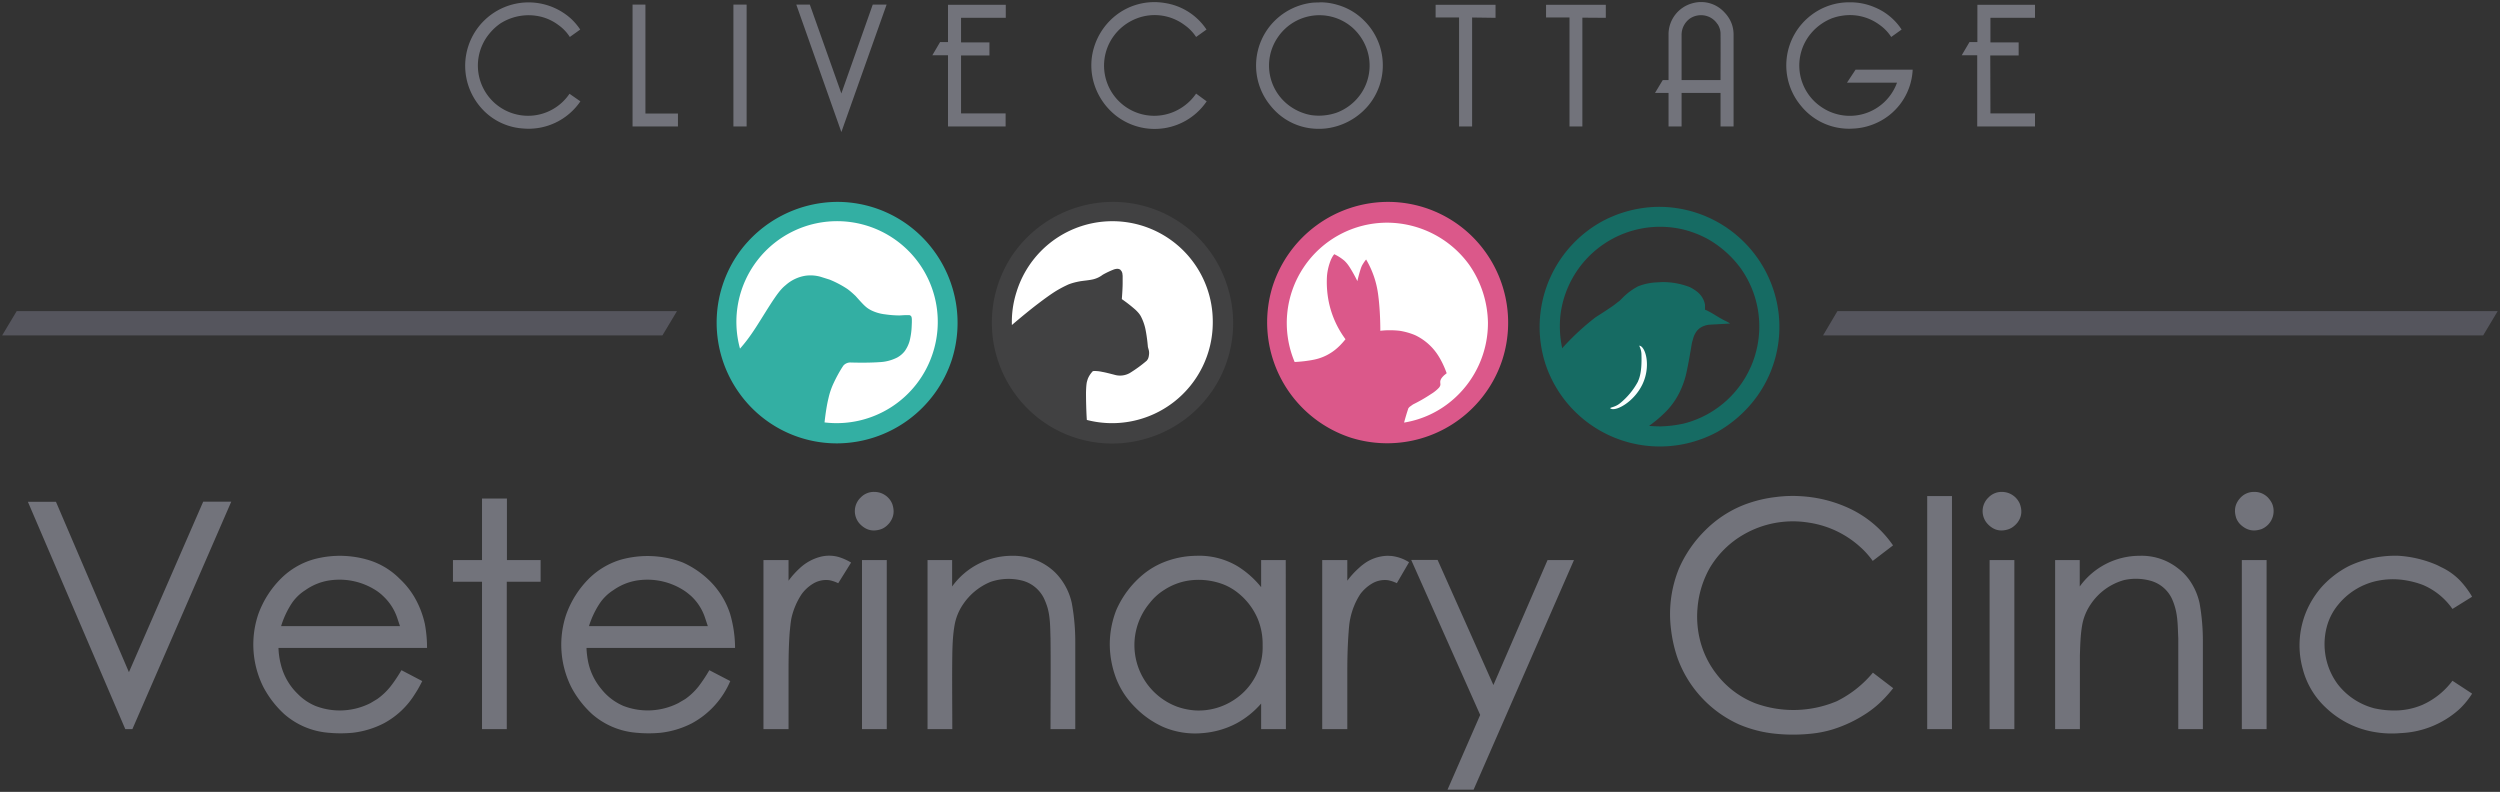 <svg xmlns="http://www.w3.org/2000/svg" width="1514.5" height="479.7"><rect width="100%" height="100%" fill="#333333" stroke="none"/><path d="M507 122.3a72.6 72.6 0 0159.3 30.4 73.6 73.6 0 0110.4 65 73.5 73.5 0 01-69.6 50.9 72.6 72.6 0 01-59.2-30.4 73.3 73.3 0 010-85.5 74 74 0 0159.2-30.4" fill="#33afa3" fill-rule="evenodd"/><path d="M448.3 211.2c3-3.4 5.8-7 9.5-12.7 3.7-5.7 8.3-13.4 11.5-18 3.2-4.7 5-6.4 6.7-7.8a23.6 23.6 0 0112.2-5.7 22.6 22.6 0 019 .7l5.4 1.7a61.2 61.2 0 0110.8 5.7c1.5 1.1 3 2.4 4.9 4.2 1.8 2 3.9 4.4 5.5 5.9s2.7 2.1 3.8 2.7a25.4 25.4 0 008.4 2.5 64.2 64.2 0 008.8.7l3.6-.2h1.9c.7 0 1 0 1.6.6.4.5.4 1 .5 1.8v2l-.1 2.4a42.8 42.8 0 01-1.3 9 20.4 20.4 0 01-2.9 6 14.9 14.9 0 01-4.6 3.9 26.2 26.2 0 01-11 2.8c-4 .3-10.6.4-17.2.2a5.6 5.6 0 00-4.4 1.9l-.8 1.2a87 87 0 00-5 9.2 43.1 43.1 0 00-3.2 9.3c-1 4-1.8 9.3-2.4 14.7a61.2 61.2 0 0065.6-42 61 61 0 10-116.8-2.7" fill="#fff" fill-rule="evenodd"/><path d="M673.9 122.3a72.6 72.6 0 0169.6 51 72.8 72.8 0 01-47.5 91.9 72.6 72.6 0 01-81.4-27 73.4 73.4 0 010-85.5 74 74 0 0159.3-30.4" fill="#414142" fill-rule="evenodd"/><path d="M734.7 195.5a60.8 60.8 0 00-118.9-18.6 59.8 59.8 0 00-2.8 20c5.5-4.7 11.1-9.3 15.7-12.8s8.1-6 11-7.8c3-1.8 5.4-3 7.6-4 2.3-.9 4.4-1.4 7-1.9 2.5-.4 5.5-.6 8-1.2 2.4-.6 4.2-1.6 5.8-2.8a53.6 53.6 0 016.8-3.2c1.4-.4 2.6-.6 3.8.2l.8 1 .4 1 .2 1.7v4.3c0 2.4-.2 6-.5 9.8a90 90 0 018.2 6.4c1.9 1.8 2.6 2.8 3.2 3.8a30.1 30.1 0 013.1 9c.5 2.6 1 6.2 1.3 9.8l.6 2.2a8 8 0 010 2.9 7 7 0 01-.6 2.2l-.7 1a82.3 82.3 0 01-10.3 7.5 12 12 0 01-9.4 1c-2-.5-4.9-1.3-7.2-1.7-2.3-.5-4-.6-5.7-.5a14.3 14.3 0 00-2.8 4c-.4.8-.6 1.7-.9 2.7-.2 1.1-.4 2.5-.5 6.3 0 3.9.1 10.3.5 16.6a61 61 0 0076.3-59" fill="#fff" fill-rule="evenodd"/><path d="M840.6 122.3a72.6 72.6 0 0159.3 30.4 73.5 73.5 0 0110.3 65 73.4 73.4 0 01-91.7 47.5 73.5 73.5 0 01-47.5-91.9 73.6 73.6 0 0169.6-51" fill="#db588a" fill-rule="evenodd"/><path d="M827.6 157.2a56 56 0 017.3 21.4c.8 5.9 1.3 13.8 1.3 21.8 4-.5 8.2-.4 11.8 0 3.6.6 6.6 1.5 9.4 2.7a33.7 33.7 0 0113.8 12.2c2 3.1 3.8 6.9 5.2 10.8l-1.6 1.3c-1 1-1.7 1.8-2 2.6-.3.7-.3 1-.3 1.6l.1 1.2c0 .7-.2 1-.4 1.4-.3.6-.8 1-1.4 1.6a23.9 23.9 0 01-4 3A92.7 92.7 0 01856 245l-2.1 1.5-.7.8a136 136 0 00-2.6 8.7 59.7 59.7 0 0030.5-14.7 61.4 61.4 0 0020.3-45.8 63.1 63.1 0 00-11.5-35.3 61.6 61.6 0 00-49.4-25.3 60.8 60.8 0 00-56.2 84.4c4-.2 8.1-.7 11.1-1.3a30.2 30.2 0 0015.6-8c1.4-1.3 2.8-2.9 4.1-4.5A57.3 57.3 0 01805 183a60.7 60.7 0 01-1.1-16 33.9 33.9 0 012.4-9.7c.6-1.3 1.2-2.4 2-3.3a28 28 0 016.2 4c.8.8 1.7 1.7 3 3.7s3.2 5.3 4.8 8.6a87 87 0 012-7.4c.6-1.8 1-2.4 1.5-3.2.5-.8 1.1-1.7 1.8-2.5z" fill="#fff" fill-rule="evenodd"/><path d="M410.7 76.6h-27.5V2.8h7.8v66h19.7zm99-20l19-53.8h8.4L509.7 80 482.4 2.8h8.2zm382.1-46v66h-7.9v-66h-14.2V2.9H906v7.9zm314 58.1h27v7.9h-35V33.5h-9.4l4.7-8h4.8V2.9h34.9v7.9h-27v14.9h17.1v7.9h-17.2zm-187.1-12.4v20.3h-7.9V56.3h-8.2l4.7-7.8h3.5V21a19.5 19.5 0 0114.4-19 19.1 19.1 0 0119 5c4.4 4.4 6 9.2 6 14v55.6h-7.9V56.3zm17.6-45.6a12.1 12.1 0 00-12.5.5 12.2 12.2 0 00-5.1 9.8v27.5h23.6c0-9.6.1-19 0-28.6a11.1 11.1 0 00-1.6-5l-.4-.5a12 12 0 00-4-3.7zm-592 65.9V2.8h8v73.8zm137.9-7.9h27v7.9h-34.9V33.5h-9.5l4.7-8h4.8V2.9h35v7.9h-27.1v14.9h17.2v7.9h-17.2zm376.4-58v65.9h-7.8v-66h-14.2V2.9h36.2v7.9zm-607 50.7a38 38 0 01-35.2 16.4 36.8 36.8 0 01-25.8-13.5A38.4 38.4 0 01346 11.4a37.5 37.5 0 015.5 6.5l-6.3 4.5a26 26 0 00-7-7.3 29.4 29.4 0 00-10.6-5 31.8 31.8 0 00-24.3 4 31.8 31.8 0 00-6.6 6A30.4 30.4 0 00327 69.3a30.3 30.3 0 0018-12.5zm379.4 0a38.1 38.1 0 01-54.5 9 39.3 39.3 0 01-14-20.7 38.1 38.1 0 01-1-15.4 39.1 39.1 0 0114-24.6 37.8 37.8 0 0130-7.9 37 37 0 0125.4 16.1l-6.3 4.5a26.5 26.5 0 00-7.1-7.3 30.2 30.2 0 00-28.7-4A31.1 31.1 0 00674 22.8a30.4 30.4 0 0042.6 41.9 30.5 30.5 0 008-8zm68.2-60A36.5 36.5 0 01810.4 3a36.7 36.7 0 0116 9.5 38.1 38.1 0 012.8 51.1 39.6 39.6 0 01-19.9 13A37.6 37.6 0 01797 78a36.9 36.9 0 01-27-13.6 38.2 38.2 0 012.4-52 38.7 38.7 0 0122.1-10.7c1.7-.2 3.4-.2 4.8-.2zm28.3 27a31.1 31.1 0 00-8.7-12.1 30.4 30.4 0 00-44.9 6.6 30.2 30.2 0 008.7 42.2 31.5 31.5 0 0011.5 4.6 32.7 32.7 0 0015.8-1.5 31 31 0 0014.8-11.8 30.2 30.2 0 002.8-28zm292.9-27a37.4 37.4 0 0115 2.9 35.8 35.8 0 0116.6 13.6l-6.3 4.5a26.4 26.4 0 00-7-7.3 30.1 30.1 0 00-23.2-5.5c-2.5.4-3.7.8-5.5 1.4a31.8 31.8 0 00-12.8 9.1 30.3 30.3 0 006.6 45 30.4 30.4 0 0045.4-15h-30.3l5.2-7.9h34.6a37.3 37.3 0 01-23.6 33 37.6 37.6 0 01-12.5 2.7 37.4 37.4 0 01-31.4-13.6 38.2 38.2 0 016-55.1 37.7 37.7 0 0123.2-7.8M16.9 304l59 137.7h4.3l59.9-137.8h-17l-45 103.3L33.9 304zm226.3 102c-1.9 3.2-4 6.5-6.5 9.7a39.2 39.2 0 01-8.2 7.8l-4 2.4a41 41 0 01-33.3 1.8 32.3 32.3 0 01-10.8-7.3 37.1 37.1 0 01-10.3-18c-.8-3.1-1.3-6.6-1.4-9.9h90a79.5 79.5 0 00-1.3-14.4 56 56 0 00-6.6-16.8 48.9 48.9 0 00-8.6-10.6 45 45 0 00-20.2-11.8 60.3 60.3 0 00-32.2 0 46 46 0 00-19.4 11.4 58.3 58.3 0 00-14 22 57.5 57.5 0 003.2 44 60.5 60.5 0 0012.6 16.3 46.2 46.2 0 0026.8 11.3 77.3 77.3 0 0014.7 0 55 55 0 0018.8-5.7 49.7 49.7 0 0019-18c1.5-2.2 3-5 4.3-7.6l-12.6-6.6zm-1-26.7h-71.9a54 54 0 016.7-14.2 28 28 0 018-7.6 34 34 0 0116.3-6.1 40.8 40.8 0 0125.9 5.9 27.8 27.8 0 014.9 3.8 32.1 32.1 0 018.4 12.8l1.8 5.4zM292 302v37.3h-17.6v13.1H292v89.3h15v-89.3h20.5v-13.1h-20.4V302zm137.7 104c-1.8 3.2-4 6.5-6.4 9.7a39 39 0 01-8.2 7.8l-4.1 2.4a41 41 0 01-33.2 1.8 34.2 34.2 0 01-13.6-10.4 37.6 37.6 0 01-7.6-15c-.7-3-1.2-6.5-1.3-9.8h90a74.3 74.3 0 00-3-20.6 49.5 49.5 0 00-13.6-21.2 55.5 55.5 0 00-15.2-10 60.3 60.3 0 00-37.2-1.7 46.4 46.4 0 00-19.3 11.3 58.4 58.4 0 00-14 22 57.5 57.5 0 003.1 44 60.4 60.4 0 0012.6 16.3 46.3 46.3 0 0026.9 11.3 77.2 77.2 0 0014.7 0 55 55 0 0018.8-5.7 52.3 52.3 0 0023.3-25.6l-12.7-6.6zm-.9-26.7h-72a53.8 53.8 0 016.8-14.2 28 28 0 018-7.6 34 34 0 0116.3-6.1 40.8 40.8 0 0125.8 5.9c2.4 1.5 3.2 2.3 4.8 3.6a31.4 31.4 0 018.5 13l1.8 5.4zm33.7-40v102.4h15.2v-35c0-8 .1-15.8.7-23.8.3-2.7.5-5.5 1-8.2a43.5 43.5 0 016.2-14.7 23.6 23.6 0 017.1-6.5 15.2 15.2 0 019.8-2c2 .4 3.6 1 5.3 1.8l7.8-12.5a34.8 34.8 0 00-7.3-3.3 21.3 21.3 0 00-12 0 29 29 0 00-11.9 6.8 51 51 0 00-6.7 7.5v-12.5h-15.2zm67.2-41.3a11 11 0 00-8.3 3.4 11.4 11.4 0 000 16.5c3.7 3.5 7.4 4 11.3 3 2-.5 4.1-1.6 6.2-4.2 2.8-3.7 3-7.5 1.6-11.5a11.7 11.7 0 00-10.8-7.2zm-7.5 41.3v102.4h15V339.3zm39.7 0v102.4h15c0-15-.2-29.8 0-44.7.1-6 .3-11.9 1.3-17.8a32.3 32.3 0 015.3-13.2 37 37 0 0116.6-13.5 33.6 33.6 0 0119.8-.6 20.4 20.4 0 0113.2 12.1 39 39 0 011.6 4.5c1.6 6 1.5 12.1 1.7 18.2.2 18.3 0 36.7 0 55h15V389a129.4 129.4 0 00-2.1-23.6 37.7 37.7 0 00-10-18.5 35 35 0 00-14.3-8.5 37.4 37.4 0 00-12-1.7 44.7 44.7 0 00-36.2 18.6v-16zm217 0H764v16.4a56.4 56.4 0 00-14.5-12.8 45.5 45.5 0 00-24.8-6.2 54.5 54.5 0 00-19.7 3.9 47.8 47.8 0 00-12 7 58 58 0 00-16.8 22.1 57.2 57.2 0 00-3.9 20.6 59.1 59.1 0 003.9 20.8 50.2 50.2 0 0011.5 17.4 55.4 55.4 0 0017 11.9 49.2 49.2 0 0024 3.7 52.8 52.8 0 0020.2-5.8 53.6 53.6 0 0015.1-12.1v15.5H779zm-59.4 12.5a42 42 0 0121.8 2.3 34.3 34.3 0 018.7 5.1 40 40 0 0112.1 16.1 40 40 0 012.8 15.4 38 38 0 01-17.2 33.2 38.9 38.9 0 01-23.2 6.5 40.8 40.8 0 01-11.7-2.4 39.8 39.8 0 01-16.3-62.7 34 34 0 018.9-8 37.5 37.5 0 0114.1-5.5zm427.3-21.4a66.2 66.2 0 00-26-22.2 80.1 80.1 0 00-28.4-7.5 80 80 0 00-16.6.4 79.9 79.9 0 00-19.2 4.7 68.8 68.8 0 00-23.5 15.4 74.5 74.5 0 00-15.9 23 73.2 73.2 0 00-4.9 37 82.4 82.4 0 004 17.6 70.4 70.4 0 0037.3 40.1 75.5 75.5 0 0022 5.6 105.1 105.1 0 0022.2-.1 66.6 66.6 0 0013.3-2.8 80.2 80.2 0 0018.6-8.8 62.4 62.4 0 0012.2-10.1c1.8-1.9 3.4-3.8 5-5.8l-12.3-9.4a67 67 0 01-21.9 17.3 67.5 67.5 0 01-49.2 1.3 54.6 54.6 0 01-23.6-17.7 55.2 55.2 0 01-9.8-19.7 59 59 0 01-1.7-20.8 59 59 0 017.3-23.7 56.6 56.6 0 0118-18.8 59.7 59.7 0 0142-8.8 59.4 59.4 0 0131.5 15 51 51 0 017.3 8.2zm20.7 111.3h15V300.5h-15zm45.3-143.7a11 11 0 00-8.2 3.4 11.4 11.4 0 000 16.5c3.6 3.5 7.3 4 11.2 3 2-.5 4.1-1.6 6.3-4.2 2.8-3.7 3-7.5 1.5-11.5a11.8 11.8 0 00-10.8-7.2zm-7.5 41.3v102.4h15V339.3zm39.7 0v102.4h15V397c.2-6 .3-11.9 1.3-17.8a32.3 32.3 0 015.3-13.2 35.9 35.9 0 0120.2-14.6 33.5 33.5 0 0116.3.5 20.3 20.3 0 0113.2 12.1 39 39 0 011.5 4.5c1.6 6 1.5 12.1 1.8 18.2v55h14.9V389a130.3 130.3 0 00-2-23.6 38.5 38.5 0 00-5.4-12.9 32 32 0 00-7.8-8.3 35.5 35.5 0 00-23-7.5 44.7 44.7 0 00-36.4 18.6v-16zm120.6-41.3a11 11 0 00-8.2 3.4c-3.8 4-4.1 8.3-2.6 12.7.7 1.6 1.7 3.2 3.8 4.8 3.7 2.8 7.5 3 11.5 1.6a11.8 11.8 0 006.4-15.3c-.6-1.3-1.4-2.5-2.6-3.8a11.2 11.2 0 00-8.3-3.4zm-7.5 41.3v102.4h15V339.3zm139.5 22.2a54.4 54.4 0 00-7.5-10 38.7 38.7 0 00-11.4-8c-1-.5-1.8-1-3.8-1.8a69.7 69.7 0 00-21.7-5 65.8 65.8 0 00-30.2 6.2 57.7 57.7 0 00-17 13.2 57.6 57.6 0 00-7 10.4 53.2 53.2 0 00-4 38.7 48.7 48.7 0 0014.1 23.6 56 56 0 0024.8 13.7 61.8 61.8 0 0020.6 1.6 56.6 56.6 0 0035.3-14.4 48.8 48.8 0 007.8-9.5l-11.9-7.8a46.3 46.3 0 01-18.2 14.6 43.2 43.2 0 01-18.1 3.4 55.1 55.1 0 01-11-1.3 41 41 0 01-22.2-14.6 40.2 40.2 0 01-6.6-13.7 41 41 0 01-.1-20.8 35.1 35.1 0 017-13.7 41.6 41.6 0 0121.8-14 46.3 46.3 0 0118.7-.8 53.8 53.8 0 0110.9 2.9 41.6 41.6 0 0117.8 14.5l11.9-7.4zM853.6 340.6a25.1 25.1 0 00-10.7-3.8l-2-.1a25 25 0 00-15.3 5.4c-1 .7-1.8 1.5-2.6 2.2a50.8 50.8 0 00-6.8 7.5v-12.5H801v102.4h15.2v-35c0-8 .2-15.8.8-23.8.2-2.7.4-5.5 1-8.2A43.2 43.2 0 01824 360a24.4 24.4 0 017.2-6.5 15.2 15.2 0 019.7-2c2 .4 3.7 1 5.3 1.8zM896.7 433.1l-19.8 45.3h15.8l60.8-139.1h-16L904.7 415l-33.8-75.8h-16z" fill="#72737b" fill-rule="evenodd"/><path d="M38.2 203.2h363.1l8.8-14.7h-400l-8.8 14.7h37M1141.2 203.2h363.1l8.8-14.7h-400l-8.7 14.7h36.8" fill="#55555d"/><path d="M1005.3 125.3a73 73 0 0167.5 46 72 72 0 01-8.9 69.5 76.1 76.1 0 01-23.8 21 74.5 74.5 0 01-16.9 6.5 73 73 0 01-87-47.9 73 73 0 0134.2-86.2 73.8 73.8 0 0134.9-8.9zm27.6 62.3c4 1.6 8.1 4.8 12.2 6.7 1 .5 2 1 3 1.7l-12.5.7a11.9 11.9 0 00-5.4 1.8 8.6 8.6 0 00-2.6 2.5 13 13 0 00-1.8 3.8l-.8 2.7c-1 6-2 12-3.3 18a52.2 52.2 0 01-4 11.7 45 45 0 01-10.3 13.9c-2.6 2.5-5.6 4.9-8.4 6.9a78.6 78.6 0 007.1.3 72.2 72.2 0 0014.3-1.8 60.7 60.7 0 0033.8-94.4 63.7 63.7 0 00-19.8-17.4 62.4 62.4 0 00-14-5.5 60.8 60.8 0 00-75 51 63 63 0 001 20.8l.4-.5a151 151 0 0119.8-18.3c3.6-2.3 7.2-4.6 10.8-7.1l4-3.1 2.3-2.3a36.9 36.9 0 018.8-6.3 35 35 0 0110.5-2.3l3.6-.2a45.1 45.1 0 0117 3 26.6 26.6 0 014.5 2.8 14.4 14.4 0 013 3.3 12.3 12.3 0 011.8 4.7" fill="#166b63" fill-rule="evenodd"/><path d="M992.3 231c2.3-4.9 2.2-12 2.1-16 0-4.5-2.4-6.2-.6-5.4 3.4 1.6 6.2 12.7 1.2 23.2s-15.7 16.4-19.1 14.8c-1.7-.8 2.3-.6 5.5-3.3a43 43 0 0010.9-13.2" fill="#fbffff" fill-rule="evenodd"/></svg>
